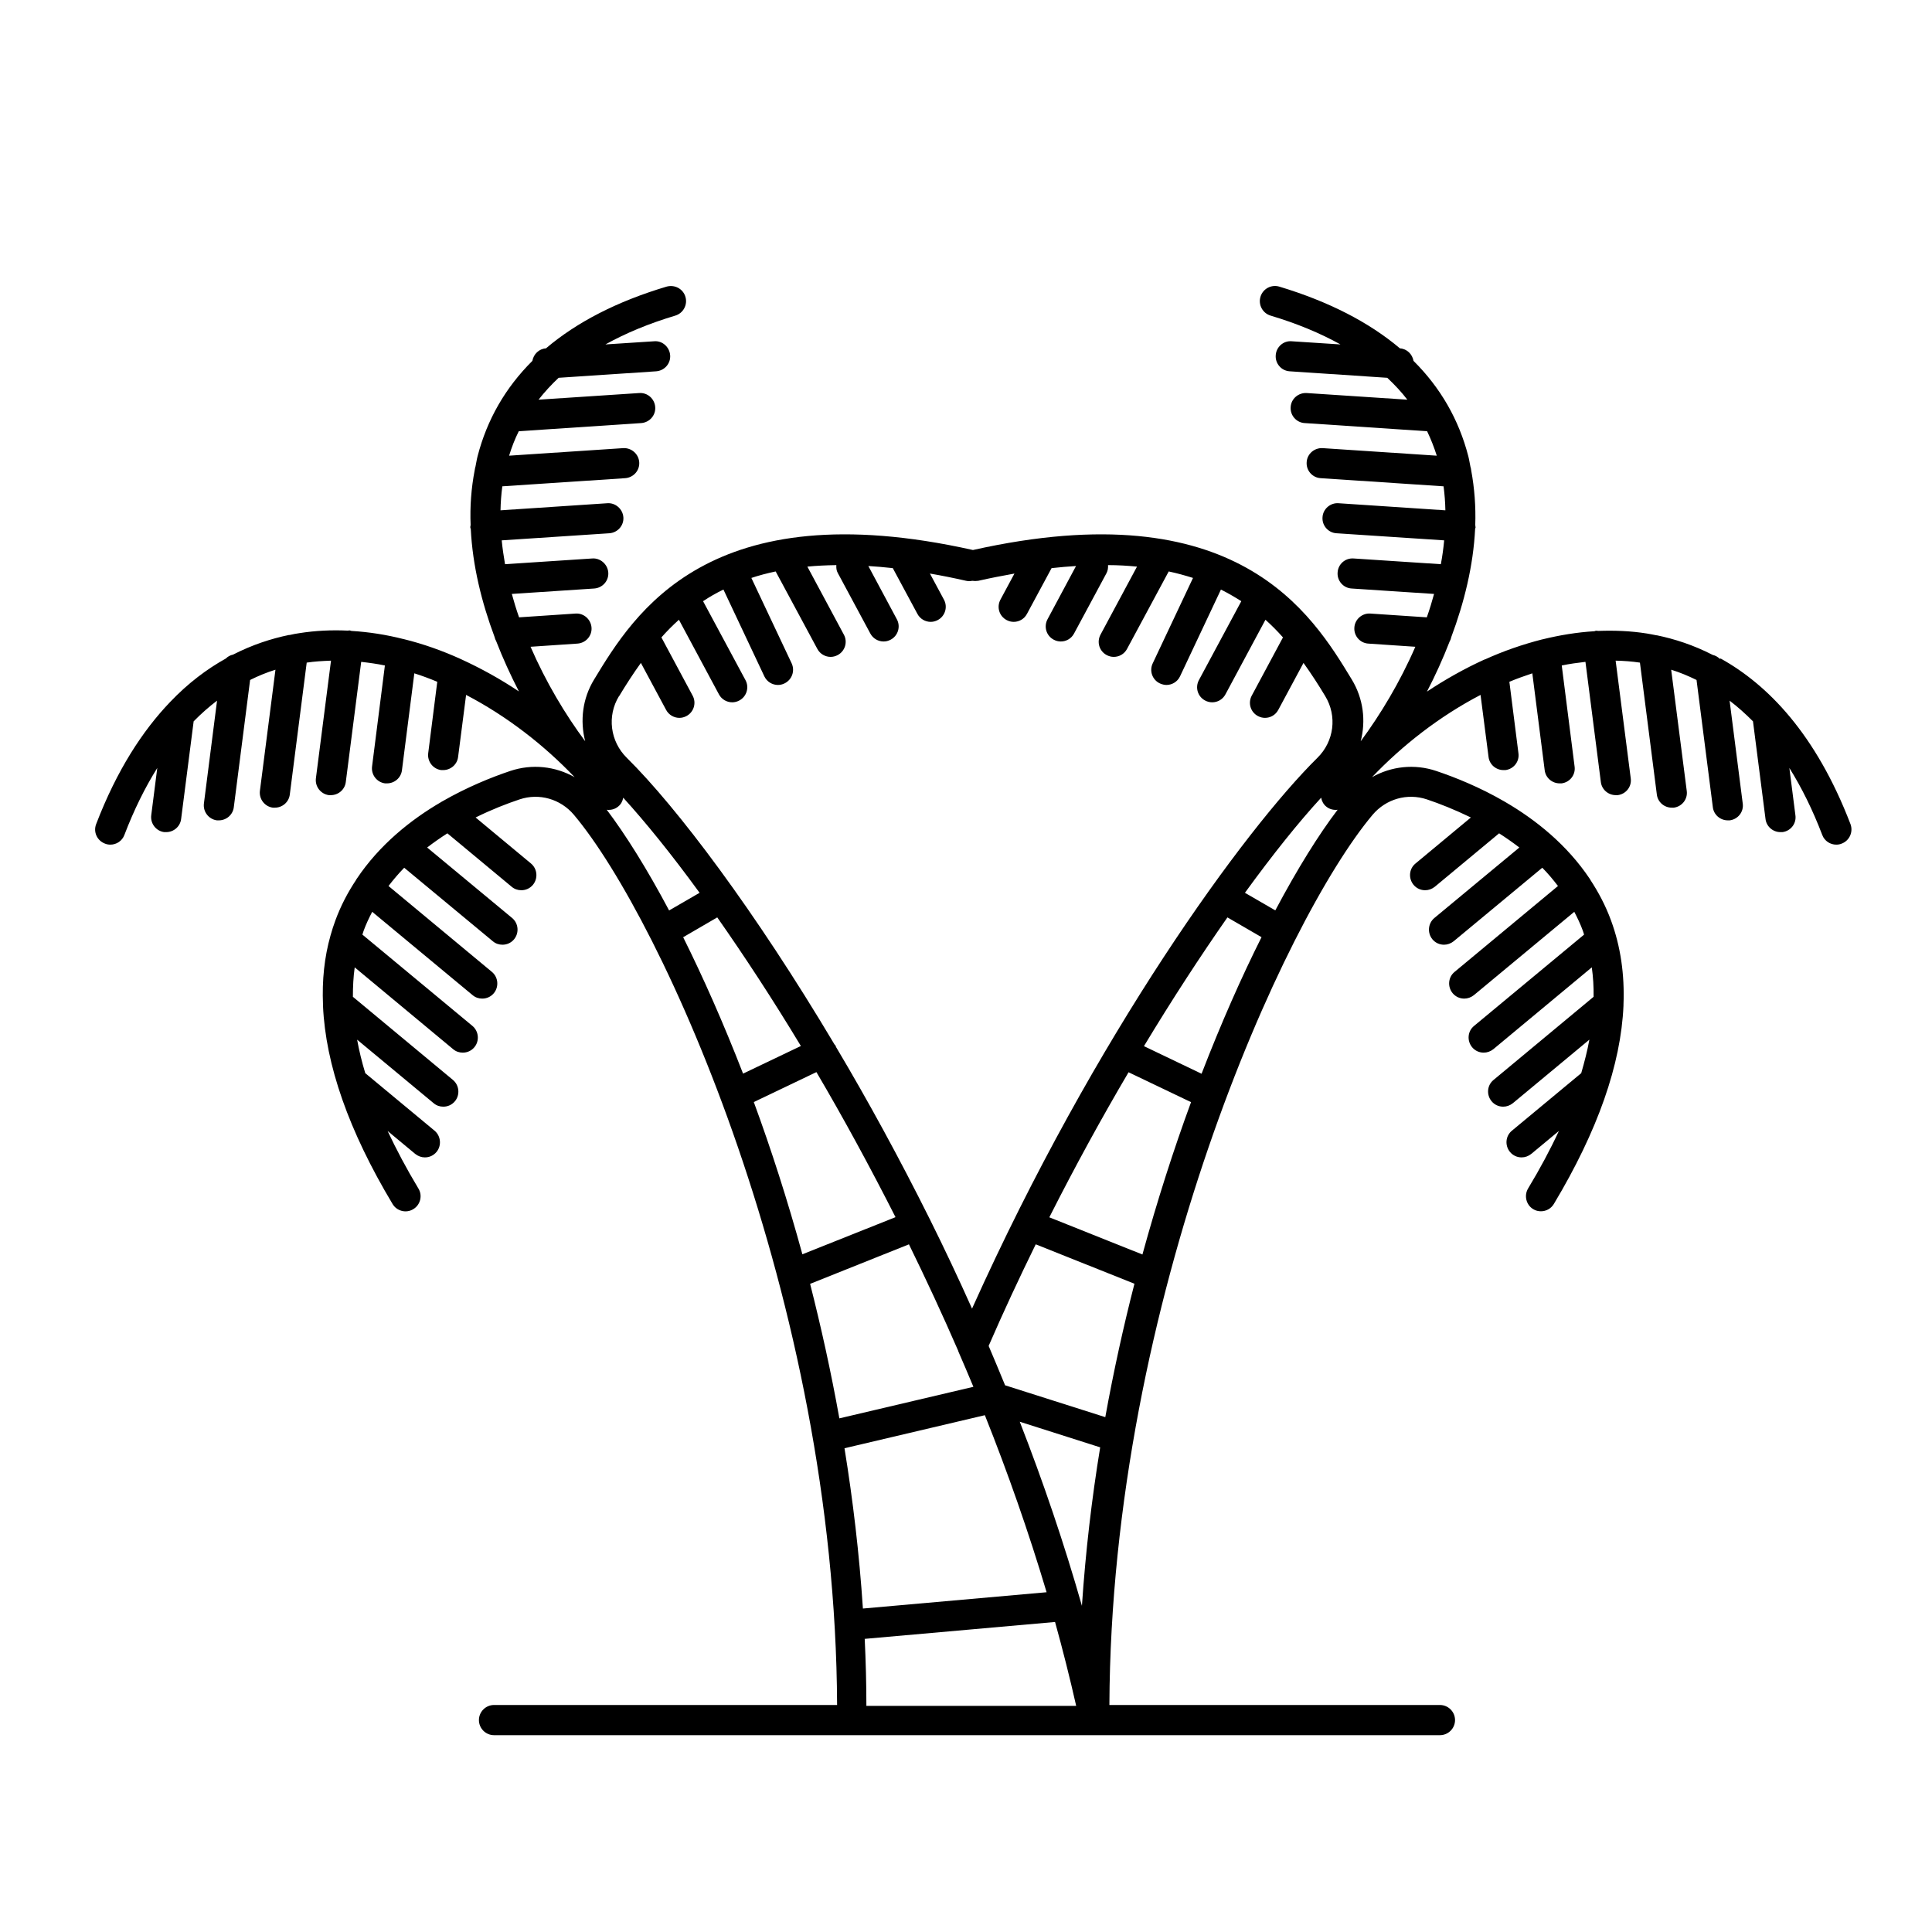 <svg viewBox="0 0 128 128" xmlns="http://www.w3.org/2000/svg" id="Layer_3"><path d="M113.94,43.65c-.13-.13-.29-.22-.47-.26-1.28-.66-2.54-1.06-3.7-1.3-.01,0-.02,0-.03,0-.22-.04-.43-.09-.64-.12-1.07-.17-2.14-.21-3.21-.17-.05,0-.11-.02-.16-.01-.03,0-.06,.02-.09,.03-1.16,.07-2.31,.26-3.45,.54,0,0,0,0,0,0,0,0,0,0-.01,0-1.29,.33-2.57,.77-3.8,1.33,0,0-.01,0-.02,0-1.32,.6-2.6,1.32-3.82,2.13,.55-1.06,1.06-2.18,1.51-3.34,.05-.08,.08-.17,.1-.27,.86-2.3,1.46-4.73,1.58-7.16,0-.03,.02-.06,.03-.1,0-.06-.02-.11-.02-.17,.04-1.22-.05-2.43-.27-3.62-.01-.08-.02-.16-.05-.24-.05-.23-.08-.46-.14-.69-.63-2.44-1.85-4.55-3.63-6.32-.08-.44-.43-.8-.9-.83h0c-2.05-1.73-4.71-3.1-7.99-4.09-.53-.16-1.09,.14-1.25,.67-.16,.53,.14,1.09,.67,1.25,1.74,.52,3.28,1.16,4.63,1.91l-3.23-.21c-.55-.05-1.03,.38-1.06,.93-.04,.55,.38,1.03,.93,1.06l6.46,.43c.49,.46,.94,.94,1.33,1.45l-6.67-.44c-.55-.03-1.03,.38-1.06,.93-.04,.55,.38,1.03,.93,1.06l8.11,.54c.25,.52,.46,1.06,.64,1.62l-7.56-.5c-.55-.03-1.03,.38-1.06,.93-.04,.55,.38,1.03,.93,1.06l8.14,.54c.07,.53,.11,1.06,.12,1.59l-7.08-.47c-.54-.04-1.03,.38-1.06,.93-.04,.55,.38,1.03,.93,1.06l7.13,.47c-.05,.53-.12,1.05-.22,1.58l-5.78-.38c-.56-.04-1.03,.38-1.06,.93-.04,.55,.38,1.03,.93,1.06l5.46,.36c-.14,.52-.3,1.04-.48,1.55l-3.74-.25c-.54-.04-1.03,.38-1.06,.93-.04,.55,.38,1.03,.93,1.06l3.11,.21c-1.02,2.35-2.32,4.5-3.62,6.26,.35-1.35,.18-2.82-.59-4.09-2.65-4.37-7.59-12.5-25.1-8.58-17.51-3.92-22.45,4.21-25.1,8.58-.77,1.26-.94,2.73-.59,4.09-1.31-1.76-2.6-3.91-3.62-6.26l3.11-.21c.55-.04,.97-.51,.93-1.06-.04-.55-.52-.97-1.06-.93l-3.74,.25c-.18-.51-.34-1.03-.48-1.55l5.46-.36c.55-.04,.97-.51,.93-1.06-.04-.55-.53-.97-1.06-.93l-5.78,.38c-.09-.53-.17-1.05-.22-1.58l7.13-.47c.55-.04,.97-.51,.93-1.06-.04-.55-.53-.97-1.06-.93l-7.08,.47c.01-.53,.05-1.06,.12-1.59l8.14-.54c.55-.04,.97-.51,.93-1.06-.04-.55-.52-.96-1.06-.93l-7.56,.5c.17-.56,.38-1.1,.64-1.62l8.11-.54c.55-.04,.97-.51,.93-1.06-.04-.55-.51-.97-1.06-.93l-6.67,.44c.4-.51,.84-.99,1.33-1.45l6.46-.43c.55-.04,.97-.51,.93-1.06-.04-.55-.52-.98-1.06-.93l-3.23,.21c1.35-.75,2.89-1.39,4.63-1.91,.53-.16,.83-.72,.67-1.25-.16-.53-.71-.82-1.25-.67-3.28,.98-5.94,2.35-7.99,4.09h0c-.47,.03-.82,.39-.9,.83-1.78,1.77-3,3.88-3.63,6.32-.06,.23-.09,.46-.14,.69-.03,.07-.03,.15-.05,.23-.23,1.19-.32,2.41-.27,3.63,0,.06-.03,.11-.02,.17,0,.03,.02,.06,.03,.1,.12,2.43,.72,4.86,1.58,7.16,.02,.09,.05,.18,.1,.26,.45,1.16,.96,2.27,1.51,3.34-1.21-.81-2.49-1.52-3.82-2.13,0,0-.01,0-.02-.01-1.23-.56-2.5-1.01-3.8-1.33,0,0,0,0-.01,0,0,0,0,0,0,0-1.14-.29-2.29-.47-3.45-.54-.03,0-.06-.03-.09-.03-.06,0-.11,0-.16,.01-1.07-.05-2.14,0-3.21,.17-.21,.03-.42,.07-.63,.12-.02,0-.03,0-.05,0-1.16,.24-2.41,.64-3.7,1.3-.19,.04-.35,.13-.48,.26-1.24,.69-2.49,1.62-3.69,2.88,0,0,0,0,0,0-1.81,1.89-3.52,4.49-4.9,8.09-.2,.52,.06,1.09,.58,1.29,.12,.05,.24,.07,.36,.07,.4,0,.78-.24,.93-.64,.63-1.65,1.36-3.13,2.18-4.44l-.4,3.13c-.07,.55,.32,1.05,.86,1.12,.04,0,.09,0,.13,0,.5,0,.93-.37,.99-.87l.83-6.47c.49-.5,1.01-.96,1.55-1.37l-.87,6.81c-.07,.55,.32,1.05,.86,1.12,.04,0,.09,0,.13,0,.5,0,.93-.37,.99-.87l1.08-8.43c.54-.27,1.1-.5,1.68-.68l-1.03,8.02c-.07,.55,.32,1.05,.86,1.12,.04,0,.09,0,.13,0,.5,0,.93-.37,.99-.87l1.12-8.74c.53-.08,1.07-.11,1.61-.13l-1,7.79c-.07,.55,.32,1.05,.86,1.12,.04,0,.09,0,.13,0,.5,0,.93-.37,.99-.87l1.02-7.96c.53,.06,1.05,.13,1.57,.24l-.85,6.69c-.07,.55,.32,1.05,.86,1.12,.04,0,.09,0,.13,0,.5,0,.93-.37,.99-.87l.82-6.42c.51,.16,1.02,.35,1.52,.56l-.6,4.73c-.07,.55,.32,1.05,.86,1.12,.04,0,.09,0,.13,0,.5,0,.93-.37,.99-.87l.53-4.11c2.71,1.41,5.18,3.34,7.19,5.45-1.28-.72-2.81-.9-4.27-.41-1.25,.42-2.86,1.07-4.51,2.02-.02,0-.03,.02-.05,.03-2.03,1.18-4.1,2.84-5.61,5.1,0,0,0,0-.01,.01-.01,.02-.02,.04-.03,.06-.54,.81-1.01,1.7-1.37,2.68-.12,.33-.23,.66-.32,.99h0c-.41,1.44-.57,2.98-.5,4.6,0,.02,0,.05,0,.07,.17,3.9,1.71,8.29,4.61,13.13,.28,.47,.9,.63,1.37,.34,.47-.28,.63-.9,.34-1.37-.79-1.31-1.46-2.58-2.04-3.81l1.83,1.52c.19,.15,.41,.23,.64,.23,.29,0,.57-.12,.77-.36,.35-.42,.29-1.06-.13-1.41l-4.59-3.81c-.23-.76-.41-1.5-.54-2.22l5.07,4.21c.19,.16,.41,.23,.64,.23,.29,0,.57-.12,.77-.36,.35-.42,.29-1.06-.13-1.41l-6.63-5.51c0-.67,.03-1.32,.12-1.95l6.52,5.42c.19,.16,.41,.23,.64,.23,.29,0,.57-.12,.77-.36,.35-.42,.29-1.06-.13-1.41l-7.29-6.05c.03-.08,.05-.17,.08-.25,.16-.44,.36-.86,.57-1.26l6.65,5.52c.19,.16,.41,.23,.64,.23,.29,0,.57-.12,.77-.36,.35-.43,.29-1.06-.13-1.41l-6.85-5.69c.33-.43,.67-.83,1.04-1.21l5.87,4.87c.19,.16,.41,.23,.64,.23,.29,0,.57-.12,.77-.36,.35-.43,.29-1.06-.13-1.41l-5.63-4.67c.44-.34,.89-.65,1.34-.94l4.26,3.54c.19,.16,.41,.23,.64,.23,.29,0,.57-.12,.77-.36,.35-.43,.29-1.06-.13-1.41l-3.67-3.05c1.07-.53,2.08-.92,2.92-1.2,1.29-.43,2.7-.03,3.59,1.02,5.86,6.96,17.32,32.13,17.44,58.98h-22.73c-.55,0-1,.45-1,1s.45,1,1,1h62.67c.55,0,1-.45,1-1s-.45-1-1-1h-21.9c.12-26.84,11.58-52.01,17.44-58.98,0,0,0,0,0,0,.89-1.05,2.3-1.45,3.59-1.02,.84,.28,1.85,.68,2.92,1.2l-3.67,3.05c-.43,.35-.48,.98-.13,1.41,.2,.24,.48,.36,.77,.36,.23,0,.45-.08,.64-.23l4.26-3.54c.45,.29,.9,.6,1.34,.94l-5.63,4.67c-.42,.35-.48,.98-.13,1.41,.2,.24,.48,.36,.77,.36,.23,0,.45-.08,.64-.23l5.87-4.87c.37,.37,.71,.78,1.04,1.21l-6.85,5.69c-.43,.35-.48,.98-.13,1.41,.2,.24,.48,.36,.77,.36,.23,0,.45-.08,.64-.23l6.65-5.52c.21,.4,.41,.82,.57,1.26,.03,.08,.05,.17,.08,.25l-7.29,6.05c-.43,.35-.48,.98-.13,1.41,.2,.24,.48,.36,.77,.36,.23,0,.45-.08,.64-.23l6.52-5.42c.09,.63,.13,1.28,.12,1.95l-6.63,5.51c-.43,.35-.48,.98-.13,1.41,.2,.24,.48,.36,.77,.36,.23,0,.45-.08,.64-.23l5.07-4.21c-.13,.72-.32,1.46-.54,2.22l-4.59,3.81c-.43,.35-.48,.98-.13,1.41,.2,.24,.48,.36,.77,.36,.23,0,.45-.08,.64-.23l1.83-1.52c-.57,1.23-1.25,2.5-2.04,3.81-.28,.47-.13,1.09,.34,1.37,.16,.1,.34,.14,.51,.14,.34,0,.67-.17,.86-.49,2.9-4.84,4.44-9.23,4.61-13.13,0-.02,0-.05,0-.07,.08-1.99-.19-3.86-.83-5.59-.36-.98-.83-1.86-1.36-2.67-.01-.02-.02-.04-.03-.06,0,0,0,0-.01-.01-1.51-2.26-3.58-3.92-5.61-5.1-.02,0-.03-.02-.05-.03-1.64-.95-3.26-1.6-4.51-2.02-1.45-.49-2.99-.31-4.26,.41,2.01-2.11,4.48-4.04,7.19-5.45l.53,4.11c.06,.5,.49,.87,.99,.87,.04,0,.09,0,.13,0,.55-.07,.94-.57,.86-1.12l-.6-4.73c.5-.21,1.01-.39,1.52-.56l.82,6.42c.06,.5,.49,.87,.99,.87,.04,0,.09,0,.13,0,.55-.07,.94-.57,.86-1.12l-.85-6.69c.52-.11,1.05-.18,1.57-.24l1.02,7.96c.06,.5,.49,.87,.99,.87,.04,0,.09,0,.13,0,.55-.07,.94-.57,.86-1.12l-1-7.79c.54,.01,1.07,.05,1.61,.13l1.12,8.74c.06,.5,.49,.87,.99,.87,.04,0,.09,0,.13,0,.55-.07,.94-.57,.86-1.12l-1.03-8.02c.58,.18,1.13,.41,1.68,.68l1.08,8.43c.06,.5,.49,.87,.99,.87,.04,0,.09,0,.13,0,.55-.07,.94-.57,.86-1.12l-.87-6.81c.54,.41,1.05,.87,1.55,1.37l.83,6.47c.06,.5,.49,.87,.99,.87,.04,0,.09,0,.13,0,.55-.07,.94-.57,.86-1.12l-.4-3.13c.82,1.31,1.55,2.79,2.18,4.44,.15,.4,.53,.64,.93,.64,.12,0,.24-.02,.36-.07,.52-.2,.77-.78,.58-1.29-2.3-5.99-5.49-9.24-8.6-10.97Zm-29.44,16.67l-2.02-1.17c1.83-2.52,3.55-4.67,5.05-6.3,.04,.22,.15,.44,.34,.59,.22,.18,.49,.24,.75,.21-1.25,1.64-2.66,3.9-4.13,6.67Zm-4.89,10.82l-3.82-1.83c1.88-3.12,3.75-5.98,5.53-8.53l2.26,1.31c-1.33,2.65-2.67,5.68-3.97,9.04Zm-3.93,11.97l-6.16-2.46c1.7-3.36,3.47-6.59,5.25-9.61l4.14,1.98c-1.15,3.13-2.24,6.52-3.22,10.09Zm-2.45,10.78l-6.64-2.11c-.36-.88-.72-1.74-1.09-2.61,.99-2.28,2.04-4.53,3.12-6.73l6.54,2.61c-.73,2.84-1.38,5.79-1.93,8.83Zm-17.28,2.06l9.3-2.19c1.52,3.81,2.9,7.74,4.09,11.73l-12.17,1.08c-.24-3.62-.66-7.17-1.22-10.62Zm-2.28-10.89l6.55-2.62c1.12,2.29,2.22,4.65,3.27,7.07,0,0,0,.01,0,.02,.34,.78,.67,1.56,1,2.35l-8.88,2.09c-.55-3.07-1.21-6.05-1.94-8.92Zm-3.74-12.04l4.16-1.99c1.76,2.99,3.52,6.22,5.24,9.61l-6.17,2.46c-.98-3.58-2.07-6.96-3.22-10.09Zm-4.68-10.92l2.27-1.32c1.76,2.51,3.64,5.37,5.54,8.52l-3.83,1.83c-1.3-3.35-2.65-6.39-3.97-9.04Zm-5.05-8.45c.26,.03,.53-.03,.75-.21,.19-.15,.3-.36,.34-.59,1.46,1.6,3.18,3.72,5.06,6.3l-2.02,1.17c-1.47-2.77-2.89-5.03-4.13-6.67Zm27.35,40.54l5.34,1.7c-.56,3.41-.97,6.93-1.21,10.5-1.18-4.14-2.57-8.23-4.12-12.2Zm-26.53-48.07c.45-.75,.93-1.49,1.44-2.2l1.67,3.11c.18,.34,.53,.53,.88,.53,.16,0,.32-.04,.47-.12,.49-.26,.67-.87,.41-1.35l-2.07-3.86c.36-.41,.75-.8,1.16-1.17l2.65,4.94c.18,.34,.53,.53,.88,.53,.16,0,.32-.04,.47-.12,.49-.26,.67-.87,.41-1.35l-2.81-5.23c.42-.28,.87-.54,1.35-.77l2.71,5.75c.17,.36,.53,.57,.9,.57,.14,0,.29-.03,.43-.1,.5-.24,.71-.83,.48-1.33l-2.67-5.66c.51-.17,1.04-.31,1.61-.43l2.76,5.13c.18,.34,.53,.53,.88,.53,.16,0,.32-.04,.47-.12,.49-.26,.67-.87,.41-1.35l-2.42-4.51c.61-.06,1.25-.09,1.92-.1-.01,.18,0,.36,.1,.53l2.15,4c.18,.34,.53,.53,.88,.53,.16,0,.32-.04,.47-.12,.49-.26,.67-.87,.41-1.35l-1.89-3.53c.52,.03,1.06,.08,1.62,.14l1.63,3.03c.18,.34,.53,.53,.88,.53,.16,0,.32-.04,.47-.12,.49-.26,.67-.87,.41-1.35l-.93-1.73c.77,.13,1.56,.29,2.4,.48,.14,.03,.27,.03,.4,0,.13,.02,.26,.02,.4,0,.83-.19,1.63-.34,2.4-.48l-.93,1.73c-.26,.49-.08,1.09,.41,1.35,.15,.08,.31,.12,.47,.12,.36,0,.7-.19,.88-.53l1.63-3.03c.56-.06,1.1-.11,1.62-.14l-1.89,3.53c-.26,.49-.08,1.09,.41,1.35,.15,.08,.31,.12,.47,.12,.36,0,.7-.19,.88-.53l2.15-4c.09-.17,.11-.35,.1-.53,.67,0,1.31,.04,1.92,.1l-2.42,4.51c-.26,.49-.08,1.09,.41,1.35,.15,.08,.31,.12,.47,.12,.36,0,.7-.19,.88-.53l2.76-5.13c.57,.12,1.1,.27,1.61,.43l-2.67,5.66c-.24,.5-.02,1.1,.48,1.33,.14,.06,.28,.1,.43,.1,.37,0,.73-.21,.9-.57l2.71-5.75c.48,.24,.92,.5,1.35,.77l-2.81,5.23c-.26,.49-.08,1.09,.41,1.35,.15,.08,.31,.12,.47,.12,.36,0,.7-.19,.88-.53l2.65-4.94c.41,.37,.8,.76,1.16,1.17l-2.07,3.86c-.26,.49-.08,1.09,.41,1.35,.15,.08,.31,.12,.47,.12,.36,0,.7-.19,.88-.53l1.67-3.11c.51,.71,.99,1.45,1.44,2.2,.8,1.32,.59,3-.52,4.09-4.81,4.75-14.69,18.26-22.88,36.49-.9-2.01-1.83-3.98-2.78-5.89,0,0,0,0,0-.01,0-.01-.01-.02-.02-.03-2.03-4.07-4.13-7.91-6.22-11.42,0-.02,0-.03-.01-.05-.02-.04-.05-.07-.08-.1-5.29-8.89-10.44-15.71-13.76-18.99-1.11-1.09-1.32-2.78-.52-4.09Zm16.26,62.46l12.62-1.12c.51,1.84,.98,3.7,1.4,5.56h-13.9c0-1.49-.04-2.96-.11-4.43Z"></path></svg>